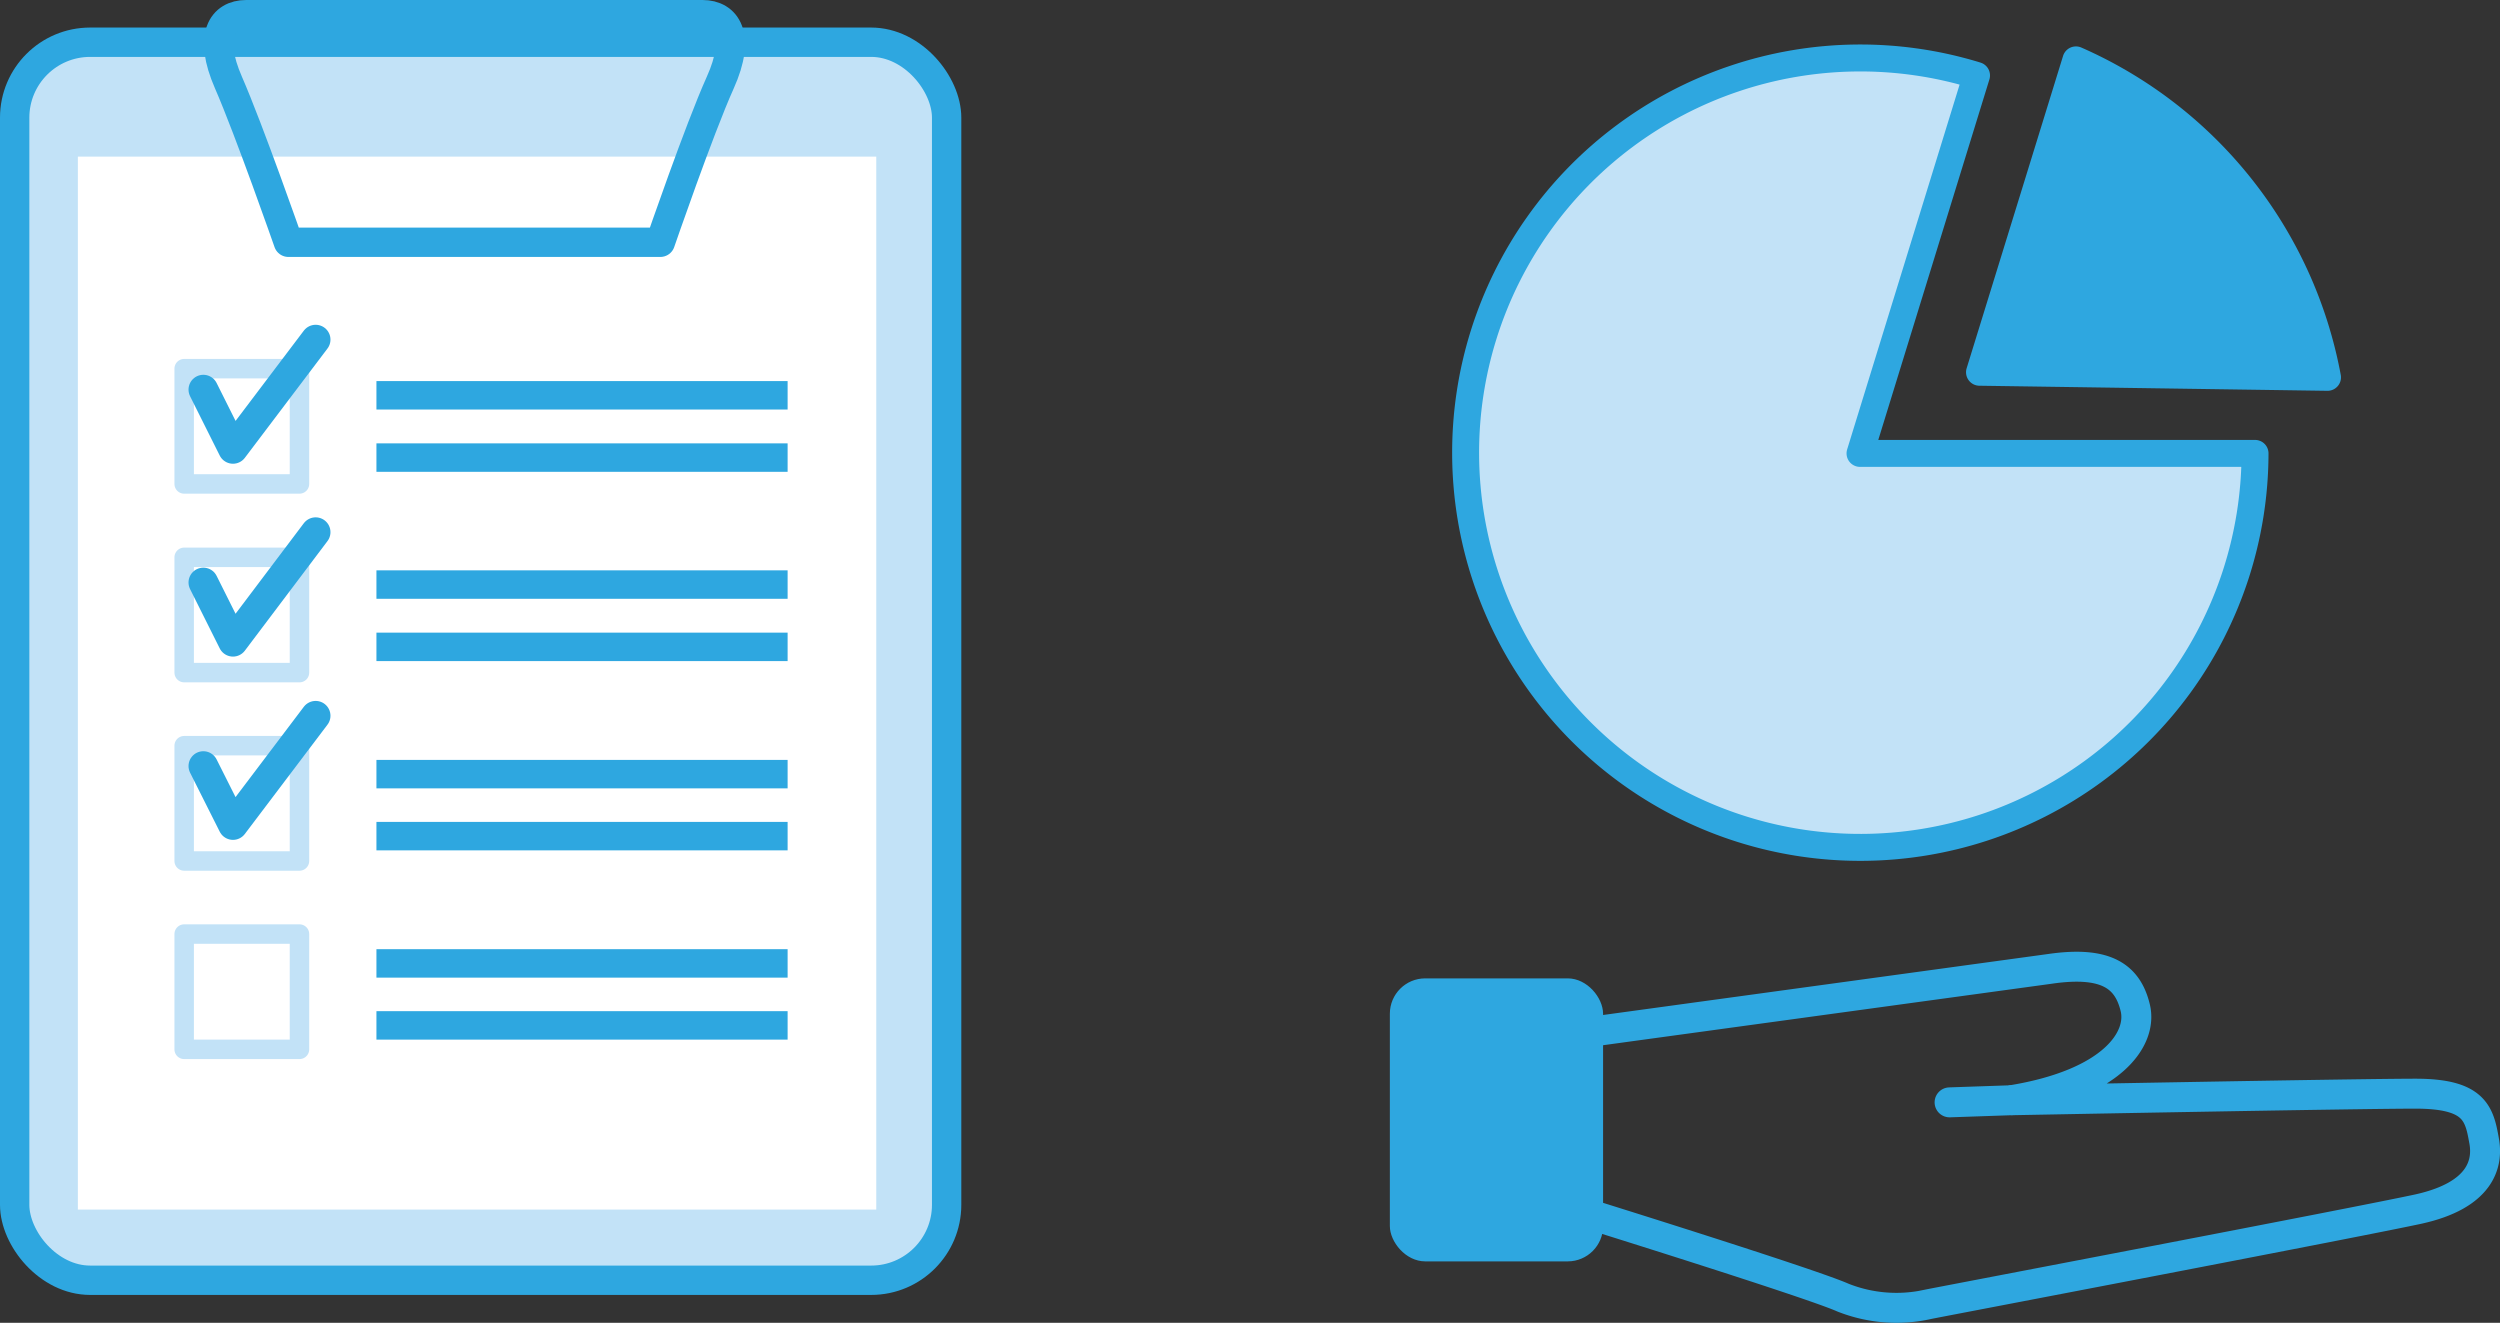 <svg xmlns="http://www.w3.org/2000/svg" viewBox="0 0 83.48 44.17"><rect x="0" y="0" width="83.48" height="44.17" fill="#333333" stroke="none"/><defs><style>.cls-1,.cls-10{fill:#c2e2f7;}.cls-2,.cls-4,.cls-5,.cls-6,.cls-7,.cls-9{fill:none;}.cls-10,.cls-11,.cls-2,.cls-4,.cls-6,.cls-7,.cls-9{stroke:#2ea7e0;}.cls-2,.cls-3,.cls-6,.cls-9{stroke-miterlimit:10;}.cls-2,.cls-3,.cls-4{stroke-width:0.98px;}.cls-3{fill:#fff;stroke:#fff;}.cls-10,.cls-11,.cls-4,.cls-5,.cls-7{stroke-linejoin:round;}.cls-5{stroke:#c2e2f7;stroke-width:0.65px;}.cls-6{stroke-width:0.95px;}.cls-7,.cls-9{stroke-linecap:round;}.cls-7{stroke-width:0.99px;}.cls-11,.cls-8{fill:#2ea7e0;}.cls-9{stroke-width:1px;}.cls-10,.cls-11{stroke-width:0.9px;}</style></defs><g id="レイヤー_2" data-name="レイヤー 2"><g id="レイヤー_1-2" data-name="レイヤー 1"><rect class="cls-1" x="0.49" y="1.41" width="31.12" height="41.34" rx="2.52"/><rect class="cls-2" x="0.49" y="1.41" width="31.12" height="41.34" rx="2.52"/><rect class="cls-3" x="3.09" y="5.72" width="25.68" height="34.18"/><path class="cls-4" d="M15.83,8.09h6.22s1.29-3.75,2-5.33.2-2.27-.59-2.27H8.22c-.79,0-1.28.69-.59,2.27s2,5.33,2,5.33Z"/><rect class="cls-5" x="6.15" y="12.31" width="3.85" height="3.85"/><rect class="cls-5" x="6.15" y="18.61" width="3.85" height="3.85"/><rect class="cls-5" x="6.15" y="24.9" width="3.85" height="3.85"/><rect class="cls-5" x="6.15" y="31.19" width="3.85" height="3.85"/><line class="cls-6" x1="12.57" y1="13.2" x2="26.3" y2="13.2"/><line class="cls-6" x1="12.57" y1="15.28" x2="26.3" y2="15.28"/><line class="cls-6" x1="12.57" y1="19.52" x2="26.3" y2="19.52"/><line class="cls-6" x1="12.57" y1="21.6" x2="26.3" y2="21.6"/><line class="cls-6" x1="12.57" y1="25.85" x2="26.3" y2="25.85"/><line class="cls-6" x1="12.57" y1="27.92" x2="26.3" y2="27.92"/><line class="cls-6" x1="12.57" y1="32.17" x2="26.3" y2="32.17"/><line class="cls-6" x1="12.57" y1="34.24" x2="26.3" y2="34.24"/><polyline class="cls-7" points="6.79 13.01 7.78 14.99 10.54 11.34"/><polyline class="cls-7" points="6.79 19.45 7.78 21.43 10.54 17.77"/><polyline class="cls-7" points="6.79 25.58 7.78 27.55 10.54 23.9"/><rect class="cls-8" x="46.41" y="32.67" width="7.12" height="9.45" rx="1.18"/><path class="cls-9" d="M53,34.47l15.47-2.12c1.88-.27,2.58.27,2.83,1.3s-.75,2.54-4.15,3.09c0,0,11.53-.22,13.51-.22s2.13.67,2.29,1.58c.14.76-.12,1.81-2.18,2.27-1.87.41-15.82,3.07-16.37,3.18a4.84,4.84,0,0,1-2.86-.22c-1.1-.49-8.68-2.85-8.68-2.85"/><line class="cls-9" x1="67.14" y1="36.74" x2="65.1" y2="36.81"/><path class="cls-10" d="M75.3,15.14A13.18,13.18,0,1,1,66,2.52L62.11,15.14Z"/><path class="cls-11" d="M69.32,2a14.46,14.46,0,0,1,8.4,10.6L66.1,12.43Z"/></g></g></svg>